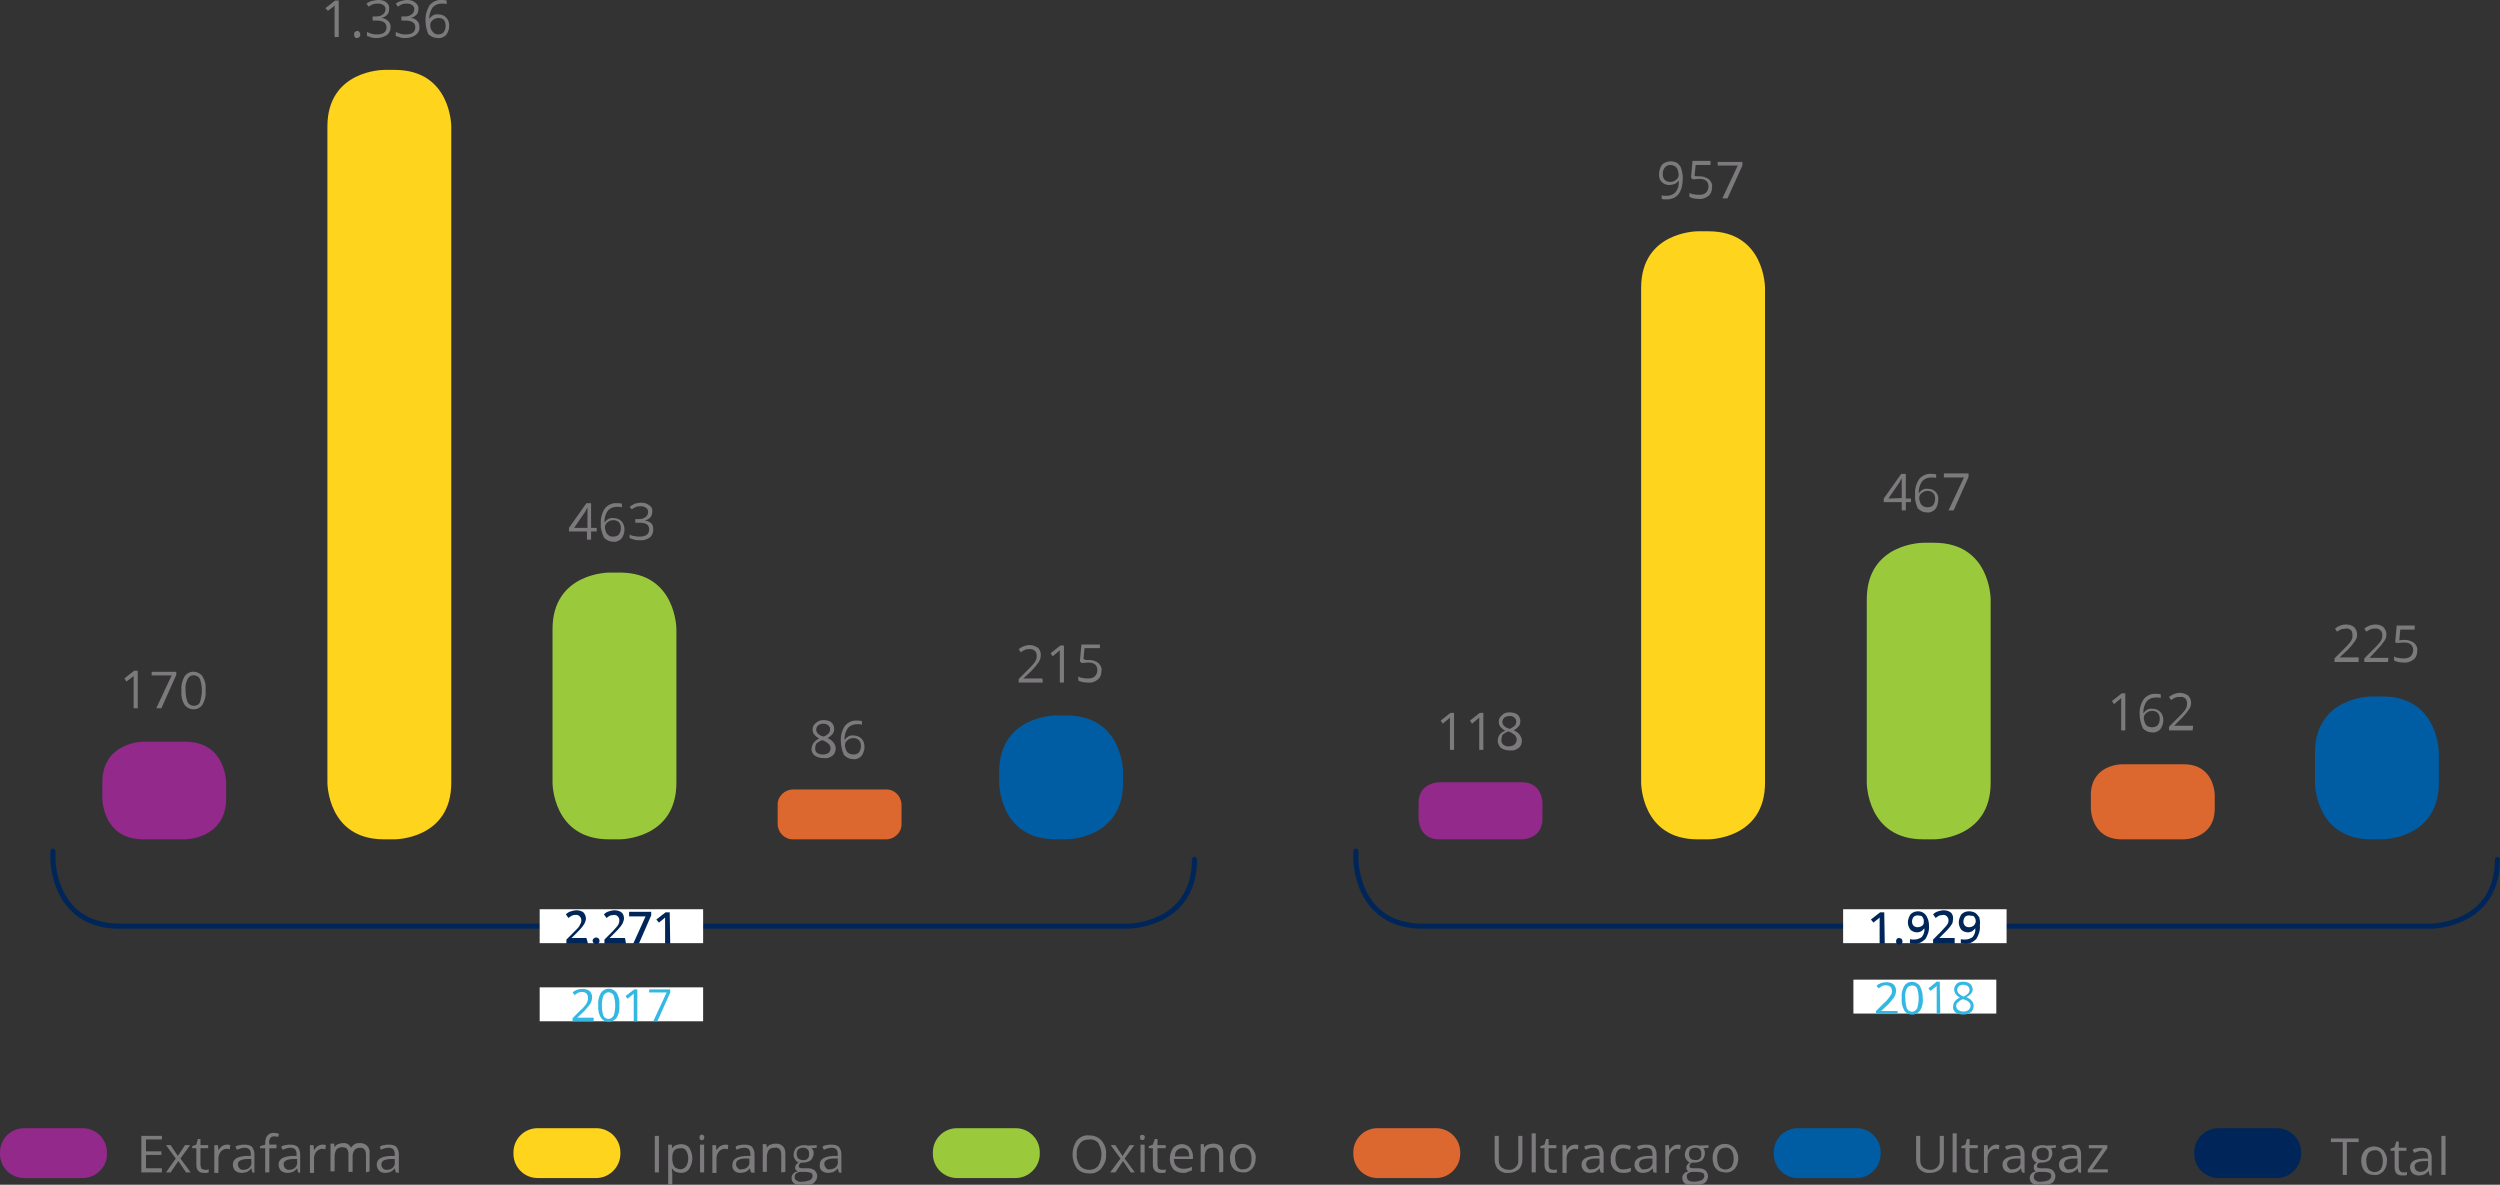<svg version="1.1" id="Camada_1" xmlns="http://www.w3.org/2000/svg" xmlns:xlink="http://www.w3.org/1999/xlink" x="0" y="0" viewBox="0 0 486.4 230.5" xml:space="preserve"><rect x="0" y="0" width="486.4" height="230.5" fill="#333333" stroke="none"/><style>.st1{fill:#ffd41c}.st2{fill:#7d7a7d}.st4{fill:#9aca3c}.st6{fill:#005da4}.st8{fill:#dc682f}.st10{fill:#93298b}.st22{fill:#002659}.st24{fill:#fff}.st25{fill:#33b8e3}</style><g id="Camada_1-2"><defs><path id="SVGID_1_" d="M0-7.4h489.6v240.8H0z"/></defs><clipPath id="SVGID_2_"><use xlink:href="#SVGID_1_" overflow="visible"/></clipPath><g clip-path="url(#SVGID_2_)"><path class="st1" d="M63.7 152.3s0 11 11 11h2.1s11 0 11-11V24.6s0-11-11-11h-2.1s-11 0-11 11v127.7z"/></g><path class="st2" d="M65.9 7.2h-.8V1l-.1.2-1.2.9-.5-.5L65.2.1h.7v7.1zm3-.5c0-.2 0-.4.2-.5.1-.1.3-.2.4-.2.2 0 .3.1.4.2.1.1.2.3.2.5s0 .4-.2.5c-.1.1-.3.2-.4.2-.2 0-.3 0-.4-.1-.2-.2-.2-.4-.2-.6zm6.8-4.9c0 .4-.1.8-.4 1.1-.3.3-.7.5-1.1.6.5 0 .9.2 1.3.6.3.2.5.7.5 1.1 0 .6-.2 1.2-.7 1.6-.6.4-1.3.6-2 .6-.3 0-.7 0-1-.1l-.9-.3v-.8c.3.2.7.3 1 .4.3.1.7.1 1 .1 1.2 0 1.8-.5 1.8-1.4s-.7-1.3-2-1.3h-.7v-.8h.7c.5 0 .9-.1 1.3-.4.3-.2.5-.6.5-1 0-.3-.1-.6-.4-.8-.3-.2-.6-.3-1-.3-.3 0-.6 0-.9.1-.4.1-.7.3-1 .5l-.4-.6c.3-.2.6-.4 1-.5.5-.1.9-.2 1.3-.2.6 0 1.2.1 1.6.5.4.3.6.8.5 1.3zm5.7 0c0 .4-.1.8-.4 1.1-.3.3-.7.5-1.1.6.5 0 .9.2 1.3.6.3.3.4.7.4 1.1.1.6-.2 1.2-.7 1.6-.6.4-1.3.6-2 .6-.3 0-.7 0-1-.1L77 7v-.8c.3.2.7.3 1 .4.3.1.7.1 1 .1 1.2 0 1.8-.5 1.8-1.4s-.7-1.3-2-1.3h-.7v-.8h.7c.5 0 .9-.1 1.3-.4.3-.2.5-.6.5-1 0-.3-.1-.6-.4-.8-.3-.2-.6-.3-1-.3-.3 0-.6 0-.9.1-.3.1-.6.3-.9.5L77 .7c.3-.2.6-.4 1-.5.4-.1.8-.2 1.2-.2.6 0 1.1.1 1.6.5.4.3.7.8.6 1.3zm1.4 2.4c-.1-1.1.2-2.2.8-3.2.6-.7 1.5-1.1 2.4-1 .3 0 .6 0 .9.1v.7c-.3-.1-.6-.1-.9-.1-.7 0-1.3.2-1.8.7-.4.6-.7 1.4-.7 2.2h.1c.4-.6 1-.9 1.7-.8.6 0 1.1.2 1.5.6.4.4.6 1 .6 1.6 0 .6-.2 1.3-.6 1.8-.4.4-1 .7-1.7.6-.7 0-1.3-.3-1.8-.8-.3-.8-.5-1.6-.5-2.4zm2.4 2.5c.4 0 .8-.1 1.1-.4.3-.4.4-.8.4-1.3 0-.4-.1-.8-.3-1.1-.3-.3-.7-.4-1.1-.4-.3 0-.6.1-.8.2-.2.1-.4.3-.6.5-.1.2-.2.4-.2.7 0 .3.1.6.2.9.1.2.3.4.5.6.2.2.5.3.8.3z"/><defs><path id="SVGID_3_" d="M0-7.4h489.6v240.8H0z"/></defs><clipPath id="SVGID_4_"><use xlink:href="#SVGID_3_" overflow="visible"/></clipPath><g clip-path="url(#SVGID_4_)"><path class="st4" d="M107.5 152.3s0 11 11 11h2.1s11 0 11-11v-29.9s0-11-11-11h-2.1s-11 0-11 11v29.9z"/></g><path class="st2" d="M116.1 103.4H115v1.6h-.8v-1.6h-3.5v-.7l3.4-4.8h.9v4.8h1.1v.7zm-1.8-.7v-4c-.1.3-.3.5-.4.8l-2.2 3.2h2.6zm2.6-.7c-.1-1.1.2-2.2.8-3.1.6-.7 1.5-1.1 2.4-1 .3 0 .6 0 .9.1v.7c-.3-.1-.6-.1-.9-.1-.7 0-1.3.2-1.8.7-.5.7-.7 1.4-.7 2.3h.1c.4-.6 1-.9 1.7-.8.6 0 1.1.2 1.5.6.4.4.6 1 .6 1.6 0 .6-.2 1.3-.6 1.8-.4.4-1 .7-1.6.6-.7 0-1.3-.3-1.8-.8-.4-1-.7-1.8-.6-2.6zm2.4 2.4c.4 0 .8-.1 1.1-.4.3-.4.4-.8.4-1.3 0-.4-.1-.8-.4-1.1-.3-.3-.7-.4-1.1-.4-.3 0-.6.1-.8.2-.2.1-.4.3-.6.5-.1.2-.2.4-.2.7 0 .3.1.6.2.9.1.3.3.5.6.7.2.2.5.2.8.2zm7.6-4.8c0 .4-.1.8-.4 1.1-.3.3-.7.5-1.1.6.5 0 .9.2 1.3.5.3.3.4.7.4 1.2 0 .6-.2 1.2-.7 1.6-.6.4-1.3.6-2 .5-.3 0-.7 0-1-.1l-.9-.3v-.7c.3.2.7.3 1 .3.3.1.7.1 1 .1 1.2 0 1.8-.5 1.8-1.4 0-1-.7-1.3-2-1.3h-.7v-.7h.7c.5 0 .9-.1 1.3-.4.3-.2.5-.6.5-1 0-.3-.1-.6-.4-.8-.3-.2-.6-.3-1-.3-.3 0-.6 0-.9.1-.3.1-.6.3-.9.5l-.4-.5c.3-.2.6-.4 1-.6.4-.1.8-.2 1.2-.2.6 0 1.1.1 1.6.5.5.3.7.8.6 1.3z"/><defs><path id="SVGID_5_" d="M0-7.4h489.6v240.8H0z"/></defs><clipPath id="SVGID_6_"><use xlink:href="#SVGID_5_" overflow="visible"/></clipPath><g clip-path="url(#SVGID_6_)"><path class="st6" d="M194.4 152.3s0 11 11 11h2.1s11 0 11-11v-2.1s0-11-11-11h-2.1s-11 0-11 11v2.1z"/></g><path class="st2" d="M202.9 132.8h-4.7v-.7l1.9-1.9c.4-.4.8-.8 1.1-1.2.2-.2.3-.5.4-.7.1-.2.1-.5.1-.8 0-.3-.1-.7-.4-.9-.3-.2-.6-.4-1-.3-.3 0-.6 0-.8.1-.3.1-.6.3-.9.5l-.4-.6c.6-.5 1.4-.8 2.1-.8.6 0 1.1.2 1.6.5.4.3.6.9.6 1.4 0 .5-.1.9-.4 1.4-.4.6-.9 1.2-1.4 1.7l-1.6 1.5h3.7l.1.8zm4.1 0h-.8v-6.3l-.2.2-1.2 1-.4-.6 1.9-1.5h.7v7.2zm4.9-4.4c.6 0 1.3.2 1.8.6.4.4.7.9.6 1.5 0 .7-.2 1.3-.7 1.7-.6.5-1.3.7-2 .6-.6 0-1.3-.1-1.8-.4v-.8c.3.2.6.3.9.3.3.1.7.1 1 .1.5 0 1-.1 1.3-.4.3-.3.5-.7.5-1.2 0-1-.6-1.5-1.8-1.5-.4 0-.8.1-1.2.1l-.4-.3.3-3.3h3.6v.7h-3l-.2 2.1c.4.3.7.2 1.1.2z"/><defs><path id="SVGID_7_" d="M0-7.4h489.6v240.8H0z"/></defs><clipPath id="SVGID_8_"><use xlink:href="#SVGID_7_" overflow="visible"/></clipPath><g clip-path="url(#SVGID_8_)"><path class="st8" d="M151.3 160.3c0 1.6 1.3 3 2.9 3h18.2c1.6 0 3-1.3 3-2.9v-3.8c0-1.6-1.3-3-2.9-3h-18.2c-1.6 0-3 1.3-3 2.9v3.8z"/></g><path class="st2" d="M160.2 140.1c.5 0 1.1.1 1.5.4.4.3.6.8.6 1.3 0 .4-.1.7-.3 1-.3.3-.6.6-1 .8.5.2.9.5 1.2.9.2.3.4.7.4 1.1 0 .5-.2 1.1-.6 1.4-.5.4-1.1.6-1.7.5-.6 0-1.2-.1-1.8-.5-.4-.3-.7-.9-.6-1.4.1-.9.7-1.6 1.5-1.9-.4-.2-.7-.5-1-.8-.2-.3-.3-.6-.3-1 0-.5.2-.9.6-1.2.4-.4.9-.6 1.5-.6zm-1.6 5.5c0 .4.1.7.4.9.3.2.7.3 1.1.3.4 0 .8-.1 1.1-.3.5-.5.5-1.2.1-1.7l-.1-.1c-.4-.3-.8-.6-1.3-.7-.4.2-.8.4-1.1.7-.1.2-.2.6-.2.9zm1.6-4.8c-.4 0-.7.1-1 .3-.2.2-.4.5-.4.8 0 .3.1.6.3.8.3.3.7.5 1.1.6.4-.1.7-.3 1-.6.2-.2.3-.5.3-.8 0-.3-.1-.6-.4-.8-.2-.2-.6-.3-.9-.3zm3.4 3.5c-.1-1.1.2-2.2.8-3.1.6-.7 1.5-1.1 2.4-1 .3 0 .6 0 .9.1v.7c-.3-.1-.6-.1-.9-.1-.7 0-1.3.2-1.8.7-.5.7-.7 1.4-.7 2.3h.1c.4-.6 1-.9 1.7-.8.6 0 1.1.2 1.5.6.4.4.6 1 .6 1.6 0 .6-.2 1.3-.6 1.8-.4.4-1 .7-1.6.6-.7 0-1.3-.3-1.8-.8-.4-.9-.6-1.8-.6-2.6zm2.4 2.5c.4 0 .8-.1 1.1-.4.3-.4.4-.8.4-1.3 0-.4-.1-.8-.4-1.1-.3-.3-.7-.4-1.1-.4-.3 0-.6.1-.8.2-.2.1-.4.3-.6.5-.1.2-.2.4-.2.7 0 .3.1.6.2.9.1.3.3.5.6.7.2.1.5.2.8.2z"/><defs><path id="SVGID_9_" d="M0-7.4h489.6v240.8H0z"/></defs><clipPath id="SVGID_10_"><use xlink:href="#SVGID_9_" overflow="visible"/></clipPath><g clip-path="url(#SVGID_10_)"><path class="st10" d="M19.9 155.3s0 8 8 8H36s8 0 8-8v-3s0-8-8-8h-8.1s-8 0-8 8v3z"/></g><path class="st2" d="M26.8 137.8H26v-6.3l-.2.2-1.2.9-.4-.6 1.9-1.5h.7v7.3zm3.6 0l3-6.4h-3.9v-.7h4.8v.6l-2.9 6.5h-1zm9.6-3.5c.1 1-.1 1.9-.6 2.8-.7 1-2 1.2-3 .5-.2-.1-.4-.3-.5-.5-.5-.8-.7-1.8-.6-2.7-.1-1 .1-1.9.6-2.8.7-1 2-1.2 3-.5.2.1.4.3.5.5.5.8.7 1.7.6 2.7zm-3.9 0c0 .8.1 1.5.4 2.3.3.6 1.1.9 1.8.6.3-.1.5-.3.6-.6.5-1.5.5-3 0-4.5-.3-.6-1.1-.9-1.8-.6-.2.1-.4.3-.6.6-.3.6-.5 1.4-.4 2.2z"/><defs><path id="SVGID_11_" d="M0-7.4h489.6v240.8H0z"/></defs><clipPath id="SVGID_12_"><use xlink:href="#SVGID_11_" overflow="visible"/></clipPath><g clip-path="url(#SVGID_12_)"><path class="st1" d="M319.3 152.3s0 11 11 11h2.1s11 0 11-11V56s0-11-11-11h-2.1s-11 0-11 11v96.3z"/></g><path class="st2" d="M327.4 34.6c0 2.8-1.1 4.2-3.2 4.2-.3 0-.6 0-.9-.1V38c.3.1.6.1.9.1.7 0 1.3-.2 1.8-.7.5-.7.7-1.4.6-2.2h-.1c-.2.3-.4.5-.7.6-.3.1-.7.2-1 .2-.6 0-1.1-.2-1.5-.6-.4-.4-.6-1-.5-1.6 0-.6.2-1.3.6-1.8.8-.7 2-.8 2.9-.3.4.3.7.7.8 1.1.2.6.3 1.2.3 1.8zm-2.4-2.5c-.4 0-.8.1-1.1.5-.3.4-.4.8-.4 1.3 0 .4.1.8.4 1.1.3.3.7.4 1.1.4.3 0 .6-.1.8-.2.2-.1.4-.3.6-.5.1-.2.2-.4.2-.7 0-.3-.1-.7-.2-1-.1-.3-.3-.5-.6-.7-.2-.1-.5-.2-.8-.2zm5.7 2.2c.6 0 1.3.2 1.8.6.4.4.7.9.6 1.5 0 .7-.2 1.3-.7 1.7-.5.4-1.2.7-1.9.6-.6 0-1.3-.1-1.8-.4v-.8c.3.2.5.3.9.3.3.1.7.1 1 .1.5 0 1-.1 1.3-.4.3-.3.5-.7.5-1.2 0-1-.6-1.5-1.8-1.5-.4 0-.8.1-1.2.1l-.4-.3.3-3.3h3.5v.8h-2.9l-.2 2.1c.2.1.6.1 1 .1zm4.4 4.3l3-6.4h-3.9v-.7h4.8v.7l-2.9 6.4h-1z"/><defs><path id="SVGID_13_" d="M0-7.4h489.6v240.8H0z"/></defs><clipPath id="SVGID_14_"><use xlink:href="#SVGID_13_" overflow="visible"/></clipPath><g clip-path="url(#SVGID_14_)"><path class="st4" d="M363.2 152.3s0 11 11 11h2.1s11 0 11-11v-35.7s0-11-11-11h-2.1s-11 0-11 11v35.7z"/></g><path class="st2" d="M371.8 97.7h-1v1.6h-.8v-1.6h-3.5V97l3.4-4.8h.9V97h1v.7zm-1.8-.8V93c-.1.3-.3.5-.4.8l-2.2 3.2 2.6-.1zm2.6-.6c-.1-1.1.2-2.2.8-3.1.6-.7 1.5-1.1 2.4-1 .3 0 .6 0 .9.1v.7c-.3-.1-.6-.1-.9-.1-.7 0-1.3.2-1.8.7-.5.7-.7 1.4-.7 2.3h.1c.4-.6 1-.9 1.7-.8.6 0 1.1.2 1.5.6.4.4.6 1 .5 1.6 0 .6-.2 1.3-.6 1.8-.4.4-1 .7-1.6.6-.7 0-1.3-.3-1.8-.8-.4-1-.6-1.8-.5-2.6zm2.4 2.4c.4 0 .8-.1 1.1-.4.3-.4.4-.8.4-1.3 0-.4-.1-.8-.4-1.1-.3-.3-.7-.4-1.1-.4-.3 0-.6.1-.8.2-.2.1-.4.3-.6.5-.1.2-.2.4-.2.7 0 .3.1.6.2.9.1.3.3.5.6.7.2.1.5.2.8.2zm4.1.6l3-6.4h-3.9v-.8h4.8v.7l-2.9 6.5h-1z"/><defs><path id="SVGID_15_" d="M0-7.4h489.6v240.8H0z"/></defs><clipPath id="SVGID_16_"><use xlink:href="#SVGID_15_" overflow="visible"/></clipPath><g clip-path="url(#SVGID_16_)"><path class="st6" d="M450.4 152.3s0 11 11 11h2.1s11 0 11-11v-5.8s0-11-11-11h-2.1s-11 0-11 11v5.8z"/></g><path class="st2" d="M458.9 128.8h-4.7v-.7l1.9-1.9c.4-.4.8-.8 1.1-1.2.2-.2.3-.5.4-.7.1-.2.1-.5.1-.8 0-.3-.1-.7-.3-.9-.3-.2-.6-.4-1-.3-.3 0-.6.1-.8.1-.3.1-.6.3-.9.5l-.4-.6c.6-.5 1.4-.8 2.1-.8.6 0 1.1.1 1.6.5.4.4.6.9.6 1.4 0 .5-.1.9-.4 1.3-.4.6-.9 1.2-1.4 1.7l-1.6 1.5h3.7v.9zm5.7 0H460v-.7l1.9-1.9c.4-.4.8-.8 1.1-1.2.2-.2.3-.5.4-.7.1-.2.1-.5.1-.8 0-.3-.1-.7-.4-.9-.3-.2-.6-.4-1-.3-.3 0-.6 0-.8.1-.3.1-.6.3-.9.5l-.4-.6c.6-.5 1.4-.8 2.1-.8.6 0 1.1.1 1.6.5.4.4.6.9.6 1.4 0 .5-.1.9-.4 1.3-.4.6-.9 1.2-1.4 1.7L461 128h3.7l-.1.8zm3.3-4.3c.6 0 1.3.2 1.8.6.4.4.7.9.6 1.5 0 .7-.2 1.3-.7 1.7-.5.4-1.2.7-2 .6-.6 0-1.3-.1-1.8-.4v-.8c.3.2.5.3.9.3.3.1.7.1 1 .1.5 0 1-.1 1.3-.4.3-.3.5-.7.5-1.2 0-1-.6-1.5-1.8-1.5-.4 0-.8.1-1.2.1l-.5-.1.3-3.3h3.5v.8H467l-.2 2.1c.4-.1.7-.1 1.1-.1z"/><defs><path id="SVGID_17_" d="M0-7.4h489.6v240.8H0z"/></defs><clipPath id="SVGID_18_"><use xlink:href="#SVGID_17_" overflow="visible"/></clipPath><g clip-path="url(#SVGID_18_)"><path class="st8" d="M406.8 157.3s0 6 6 6h12.1s6 0 6-6v-2.6s0-6-6-6h-12.1s-6 0-6 6v2.6z"/></g><path class="st2" d="M413.5 142.1h-.8v-6.3l-.2.2-1.2 1-.4-.6 1.9-1.5h.7v7.2zm2.8-3c-.1-1.1.2-2.2.8-3.1.6-.7 1.5-1.1 2.4-1 .3 0 .6 0 .9.1v.7c-.3-.1-.6-.1-.9-.1-.7 0-1.3.2-1.8.7-.5.7-.7 1.4-.7 2.3h.1c.4-.6 1-.9 1.7-.8.6 0 1.1.2 1.5.6.4.4.6 1 .6 1.6 0 .6-.2 1.3-.6 1.8-.4.4-1 .7-1.6.6-.7 0-1.3-.3-1.8-.8-.4-1-.6-1.8-.6-2.6zm2.4 2.4c.4 0 .8-.1 1.1-.4.3-.4.4-.8.4-1.3 0-.4-.1-.8-.4-1.1-.3-.3-.7-.4-1.1-.4-.3 0-.6.1-.8.2-.2.1-.4.3-.6.5-.1.2-.2.4-.2.7 0 .3.1.6.2.9.1.3.3.5.5.7.3.1.6.2.9.2zm7.9.6H422v-.7l1.9-1.9c.4-.4.8-.8 1.1-1.2.2-.2.3-.5.4-.7.1-.2.1-.5.1-.8 0-.3-.1-.7-.3-.9-.3-.2-.6-.4-1-.3-.3 0-.6 0-.9.1-.3.1-.6.3-.9.5l-.4-.6c.6-.5 1.4-.8 2.1-.8.6 0 1.1.2 1.6.5.4.4.6.9.6 1.4 0 .5-.1.9-.4 1.3-.4.6-.9 1.2-1.4 1.7l-1.5 1.5h3.7l-.1.9z"/><defs><path id="SVGID_19_" d="M0-7.4h489.6v240.8H0z"/></defs><clipPath id="SVGID_20_"><use xlink:href="#SVGID_19_" overflow="visible"/></clipPath><g clip-path="url(#SVGID_20_)"><path class="st10" d="M276 159.3s0 4 4 4h16.1s4 0 4-4v-3.1s0-4-4-4H280s-4 0-4 4v3.1z"/></g><path class="st2" d="M282.9 145.9h-.8v-6.3l-.2.2c-.1.1-.5.4-1.2 1l-.4-.6 1.9-1.5h.7v7.2zm5.7 0h-.8v-6.3l-.2.2c-.1.1-.5.4-1.2 1l-.4-.6 1.9-1.5h.7v7.2zm5.1-7.3c.5 0 1.1.1 1.5.4.4.3.6.8.6 1.3 0 .4-.1.7-.3 1-.3.3-.6.6-1 .8.5.2.9.5 1.2.9.2.3.4.7.4 1.1 0 .5-.2 1.1-.6 1.4-.5.4-1.1.6-1.7.5-.6 0-1.2-.1-1.8-.5-.4-.4-.6-.9-.6-1.4 0-.9.6-1.7 1.5-1.9-.4-.2-.7-.5-1-.8-.2-.3-.3-.6-.3-1 0-.5.2-.9.6-1.2.4-.5.9-.6 1.5-.6zm-1.6 5.4c0 .3.1.7.4.9.3.2.7.4 1.1.3.4 0 .8-.1 1.1-.4.5-.5.5-1.2.1-1.7l-.1-.1c-.4-.3-.8-.6-1.3-.7-.4.2-.8.4-1.1.7-.1.4-.2.7-.2 1zm1.6-4.7c-.4 0-.7.1-1 .3-.2.2-.4.5-.4.8 0 .3.1.6.3.8.3.3.7.5 1.1.6.4-.1.7-.4 1-.6.2-.2.3-.5.3-.8 0-.3-.1-.6-.4-.8-.3-.3-.6-.3-.9-.3z"/><defs><path id="SVGID_21_" d="M0-7.4h489.6v240.8H0z"/></defs><clipPath id="SVGID_22_"><use xlink:href="#SVGID_21_" overflow="visible"/></clipPath><g clip-path="url(#SVGID_22_)"><path class="st1" d="M116 229.2h-11.4c-2.6 0-4.7-2.1-4.7-4.7v-.3c0-2.6 2.1-4.7 4.7-4.7H116c2.6 0 4.7 2.1 4.7 4.7v.3c0 2.5-2.1 4.7-4.7 4.7"/></g><path class="st2" d="M127.4 228.1V221h.8v7.1h-.8zm5.1.1c-.3 0-.7-.1-1-.2-.3-.1-.5-.3-.7-.6h-.1c0 .3.1.6.1.9v2.2h-.8v-7.8h.7l.1.7c.2-.3.4-.5.7-.6.3-.1.7-.2 1-.2.6 0 1.2.2 1.6.7.8 1.3.8 2.8 0 4.1-.4.6-1 .8-1.6.8zm-.1-4.8c-.4 0-.9.1-1.2.4-.3.4-.4.9-.4 1.4v.2c0 .6.1 1.1.4 1.6.3.3.8.5 1.2.5.4 0 .8-.2 1.1-.6.3-.5.4-1 .4-1.5s-.1-1.1-.4-1.5c-.2-.4-.7-.6-1.1-.5zm3.7-2.1c0-.1 0-.3.1-.4.2-.2.5-.2.7 0 .1.1.2.3.1.4 0 .2 0 .3-.1.4-.2.2-.5.2-.7 0-.1-.1-.1-.2-.1-.4zm.9 6.8h-.8v-5.4h.8v5.4zm4.1-5.4c.2 0 .4 0 .6.1l-.1.8c-.2 0-.4-.1-.6-.1-.4 0-.8.2-1.1.5-.3.4-.5.8-.5 1.3v2.9h-.8v-5.4h.7l.1 1c.2-.3.4-.6.7-.8.4-.2.7-.3 1-.3zm5 5.4l-.2-.8c-.2.3-.5.5-.8.7-.3.1-.7.2-1 .2-.5 0-.9-.1-1.2-.4-.3-.3-.5-.7-.4-1.2 0-1.1.9-1.6 2.6-1.7h.9v-.4c0-.3-.1-.7-.3-.9-.2-.2-.5-.3-.9-.3-.5 0-1.1.2-1.5.4l-.2-.6c.3-.2.6-.3.9-.3.3-.1.6-.1.9-.1.5 0 1 .1 1.4.4.3.4.5.9.5 1.4v3.7l-.7-.1zm-1.9-.6c.4 0 .9-.1 1.2-.4.3-.3.5-.7.4-1.2v-.5h-.8c-.5 0-1 .1-1.4.3-.3.2-.4.5-.4.8 0 .3.1.5.3.7.2.3.5.4.7.3zm7.8.6v-3.5c0-.4-.1-.7-.3-1-.2-.2-.6-.4-.9-.3-.5 0-.9.1-1.2.4-.3.4-.4 1-.4 1.5v2.8h-.8v-5.4h.7l.1.7c.2-.3.4-.5.7-.6.3-.1.7-.2 1-.2.5 0 1 .1 1.4.5.4.4.5.9.5 1.5v3.5l-.8.1zm6.9-5.3v.5l-1 .1c.1.1.2.3.3.4.1.2.1.4.1.6 0 .5-.2.9-.5 1.3-.4.3-.9.5-1.5.5h-.4c-.3.1-.5.4-.5.7 0 .1.1.3.2.3.2.1.4.1.6.1h1c.5 0 .9.1 1.3.4.3.3.5.7.5 1.1 0 .5-.3 1.1-.7 1.4-.6.4-1.4.5-2.1.5-.6 0-1.1-.1-1.6-.4-.4-.2-.6-.7-.6-1.1 0-.3.1-.6.3-.8.2-.3.5-.4.9-.5-.1-.1-.3-.2-.4-.3-.1-.1-.1-.3-.1-.5s.1-.4.2-.5c.1-.2.3-.3.5-.4-.3-.1-.5-.3-.7-.6-.2-.3-.3-.6-.3-.9 0-.5.2-1 .5-1.4.4-.3 1-.5 1.5-.5.3 0 .5 0 .8.1l1.7-.1zm-4.3 6.2c0 .3.1.5.4.7.3.2.7.3 1.1.2.5 0 1-.1 1.5-.3.3-.2.5-.5.5-.8 0-.2-.1-.5-.3-.6-.3-.1-.7-.2-1-.2h-1c-.3 0-.6.1-.9.3-.2.2-.3.4-.3.7zm.4-4.5c0 .3.1.6.3.9.3.2.6.3.9.3.5.1 1.1-.2 1.2-.8v-.4c.1-.6-.3-1.1-.9-1.2h-.3c-.3 0-.6.1-.9.3-.2.2-.3.6-.3.9zm8.2 3.6l-.2-.8c-.2.3-.5.5-.8.7-.3.1-.7.2-1 .2-.5 0-.9-.1-1.3-.4-.3-.3-.5-.7-.4-1.2 0-1.1.9-1.6 2.6-1.7h.9v-.4c0-.3-.1-.7-.3-.9-.2-.2-.5-.3-.9-.3-.5 0-1.1.2-1.5.4l-.3-.6c.3-.2.6-.3.9-.3.3-.1.6-.1.9-.1.5 0 1 .1 1.4.4.3.4.5.9.5 1.4v3.7l-.5-.1zm-1.8-.6c.4 0 .9-.1 1.2-.4.3-.3.5-.7.4-1.2v-.5h-.8c-.5 0-1 .1-1.4.3-.3.2-.5.5-.4.8 0 .3.1.5.3.7.2.3.4.4.7.3zm53.8-2.9c.1 1-.3 1.9-.9 2.7-.6.7-1.5 1.1-2.4 1-.9 0-1.8-.3-2.4-1-1.1-1.6-1.1-3.8 0-5.4.6-.7 1.5-1.1 2.4-1 .9 0 1.8.3 2.4 1 .6.7 1 1.7.9 2.7zm-5.7 0c-.1.8.2 1.6.6 2.2.4.5 1.1.8 1.8.8s1.3-.2 1.8-.8c.8-1.4.8-3 0-4.4-.4-.5-1.1-.8-1.8-.7-.7 0-1.4.2-1.8.8-.4.5-.7 1.3-.6 2.1zm8.5.8l-1.9-2.6h.9l1.4 2.1 1.4-2.1h.9l-1.9 2.6 2 2.7h-.8l-1.5-2.2-1.5 2.2h-1l2-2.7zm3.8-4.1c0-.1 0-.3.1-.4.1-.1.2-.1.4-.1.1 0 .2 0 .3.1.1.1.2.3.1.4 0 .2 0 .3-.1.4-.1.1-.2.1-.3.1-.1 0-.3 0-.4-.1 0-.1-.1-.2-.1-.4zm.9 6.8h-.8v-5.4h.8v5.4zm3.4-.5h.4l.3-.1v.6c-.1 0-.3.1-.4.1h-.5c-1 0-1.6-.5-1.6-1.6v-3.2h-.8v-.4l.8-.3.4-1.1h.5v1.2h1.6v.6h-1.6v3.2c0 .3.1.5.2.8.3.1.5.2.7.2zm4.1.6c-.7 0-1.4-.2-1.9-.7-.5-.6-.7-1.3-.7-2s.2-1.5.6-2.1c.4-.5 1.1-.8 1.7-.8.6 0 1.2.2 1.6.7.4.5.6 1.1.6 1.7v.5h-3.7c0 .5.1 1 .5 1.4.3.3.8.5 1.3.5.6 0 1.2-.1 1.7-.4v.7c-.3.1-.5.2-.8.3-.3.2-.6.2-.9.2zm-.2-4.8c-.4 0-.7.1-1 .4-.3.3-.4.7-.4 1.2h2.8c0-.4-.1-.8-.3-1.2-.4-.3-.7-.5-1.1-.4zm7.2 4.7v-3.5c0-.4-.1-.7-.3-1-.2-.2-.6-.4-.9-.3-.5 0-.9.1-1.2.4-.3.4-.4 1-.4 1.5v2.8h-.8v-5.4h.6l.1.7c.2-.3.4-.5.7-.6.3-.1.7-.2 1-.2.5 0 1.1.1 1.5.5.4.4.5.9.5 1.5v3.5l-.8.1zm7.1-2.7c0 .7-.2 1.4-.7 2-.5.5-1.1.8-1.8.7-.4 0-.9-.1-1.3-.3-.4-.2-.7-.6-.9-1-.2-.5-.3-1-.3-1.5 0-.7.2-1.4.6-2 1-1 2.6-1 3.6 0 .6.7.9 1.4.8 2.1zm-4 0c0 .6.1 1.1.4 1.6.3.4.7.6 1.2.5.5 0 .9-.2 1.2-.5.3-.5.4-1 .4-1.6 0-.5-.1-1.1-.4-1.6-.3-.4-.8-.6-1.2-.5-.5 0-.9.2-1.2.5-.4.6-.5 1.1-.4 1.6z"/><defs><path id="SVGID_23_" d="M0-7.4h489.6v240.8H0z"/></defs><clipPath id="SVGID_24_"><use xlink:href="#SVGID_23_" overflow="visible"/></clipPath><g clip-path="url(#SVGID_24_)"><path class="st4" d="M197.6 229.2h-11.4c-2.6 0-4.7-2.1-4.7-4.7v-.3c0-2.6 2.1-4.7 4.7-4.7h11.4c2.6 0 4.7 2.1 4.7 4.7v.3c0 2.5-2.1 4.7-4.7 4.7"/></g><path class="st2" d="M378.2 221v4.6c0 .7-.2 1.4-.7 1.9-.6.5-1.3.7-2 .7-.7.1-1.5-.2-2-.7-.5-.5-.7-1.2-.7-1.9V221h.8v4.7c0 .5.1 1 .5 1.4.4.3.9.5 1.4.5.9.1 1.8-.6 1.9-1.5V221h.8zm2.5 7.1h-.8v-7.6h.8v7.6zm3.5-.5h.4l.3-.1v.6c-.1 0-.3.1-.4.1h-.5c-1 0-1.6-.5-1.6-1.6v-3.2h-.8v-.4l.8-.3.3-1.1h.5v1.2h1.6v.6h-1.6v3.2c0 .3.1.5.2.8.3.1.5.2.8.2zm4.2-4.9c.2 0 .4 0 .6.1l-.1.8c-.2 0-.4-.1-.6-.1-.4 0-.8.2-1.1.5-.3.4-.5.8-.5 1.3v2.9h-.7v-5.4h.7l.1 1c.2-.3.4-.6.7-.8.3-.2.6-.3.9-.3zm5 5.4l-.2-.8c-.2.3-.5.5-.8.7-.3.1-.7.2-1 .2-.5 0-.9-.1-1.3-.4-.3-.3-.5-.7-.5-1.2 0-1.1.9-1.6 2.6-1.7h.9v-.4c0-.3-.1-.7-.3-.9-.2-.2-.6-.3-.9-.3-.5 0-1 .2-1.5.4l-.3-.6c.3-.2.6-.3.9-.3.3-.1.6-.1 1-.1.5 0 1 .1 1.4.4.3.4.5.9.5 1.4v3.7l-.5-.1zm-1.9-.6c.4 0 .9-.1 1.2-.4.3-.3.5-.7.4-1.2v-.5h-.8c-.5 0-1 .1-1.4.3-.3.2-.4.5-.4.8 0 .3.1.5.3.7.2.3.5.4.7.3zm8.5-4.7v.5l-1 .1c.1.1.2.3.2.4.1.2.1.4.1.6 0 .5-.2.9-.5 1.3-.4.3-.9.5-1.5.5h-.5c-.3.1-.5.4-.5.7 0 .1.1.3.2.3.2.1.4.1.6.1h1c.5 0 .9.1 1.3.4.3.3.5.7.5 1.1 0 .5-.2 1.1-.7 1.4-.6.3-1.4.5-2.1.5-.6 0-1.1-.1-1.6-.4-.4-.2-.6-.7-.6-1.1 0-.3.1-.6.3-.8.2-.3.5-.4.9-.5-.1-.1-.3-.2-.3-.3-.1-.1-.1-.3-.1-.5s0-.4.1-.5c.1-.2.3-.3.5-.4-.3-.1-.5-.3-.7-.6-.2-.3-.3-.6-.3-.9 0-.5.2-1 .5-1.4.4-.3 1-.5 1.5-.5.3 0 .5 0 .8.1l1.9-.1zm-4.3 6.2c0 .3.1.5.4.7.3.2.7.3 1 .2.5 0 1-.1 1.5-.3.3-.2.5-.5.5-.8 0-.2-.1-.5-.3-.6-.3-.1-.7-.2-1-.2h-1c-.3 0-.6.1-.9.3-.1.2-.2.4-.2.7zm.5-4.5c0 .3.1.6.3.9.2.2.6.3.9.3.5.1 1.1-.2 1.2-.8v-.4c.1-.6-.3-1.1-.9-1.2h-.3c-.3 0-.6.1-.9.3-.2.2-.3.6-.3.9zm8.2 3.6l-.2-.8c-.2.3-.5.5-.8.7-.3.1-.7.2-1 .2-.5 0-.9-.1-1.3-.4-.3-.3-.5-.7-.5-1.2 0-1.1.9-1.6 2.6-1.7h.9v-.4c0-.3-.1-.7-.3-.9-.2-.2-.6-.3-.9-.3-.5 0-1 .2-1.5.4l-.3-.6c.3-.2.6-.3.9-.3.3-.1.6-.1 1-.1.5 0 1 .1 1.4.4.3.4.5.9.5 1.4v3.7l-.5-.1zm-1.8-.6c.4 0 .9-.1 1.2-.4.3-.3.5-.7.4-1.2v-.5h-.8c-.5 0-1 .1-1.4.3-.3.2-.4.5-.4.8 0 .3.1.5.3.7.1.3.4.4.7.3zm7.5.6h-3.9v-.5l2.9-4.2h-2.7v-.6h3.6v.6l-2.9 4.1h3v.6z"/><defs><path id="SVGID_25_" d="M0-7.4h489.6v240.8H0z"/></defs><clipPath id="SVGID_26_"><use xlink:href="#SVGID_25_" overflow="visible"/></clipPath><g clip-path="url(#SVGID_26_)"><path class="st6" d="M361.2 229.2h-11.4c-2.6 0-4.7-2.1-4.7-4.7v-.3c0-2.6 2.1-4.7 4.7-4.7h11.4c2.6 0 4.7 2.1 4.7 4.7v.3c0 2.5-2.1 4.7-4.7 4.7"/></g><path class="st2" d="M296.2 221v4.6c0 .7-.2 1.4-.7 1.9-.6.5-1.3.7-2 .7-.7.1-1.5-.2-2-.7-.5-.5-.7-1.2-.7-1.9V221h.8v4.7c0 .5.1 1 .5 1.4.4.3.9.5 1.4.5.9.1 1.8-.6 1.9-1.5V221h.8zm2.6 7.1h-.8v-7.6h.8v7.6zm3.4-.5h.4l.3-.1v.6c-.1.1-.3.1-.4.1h-.5c-1 0-1.5-.5-1.5-1.6v-3.2h-.8v-.4l.8-.3.3-1.1h.5v1.2h1.5v.6h-1.5v3.2c0 .3.1.5.2.8.2.1.5.2.7.2zm4.3-4.9c.2 0 .4 0 .6.1l-.1.8c-.2 0-.4-.1-.6-.1-.4 0-.8.2-1.1.5-.3.4-.5.8-.5 1.3v2.9h-.8v-5.4h.7l.1 1c.2-.3.4-.6.7-.8.3-.2.6-.3 1-.3zm4.9 5.4l-.2-.8c-.2.3-.5.5-.8.7-.3.1-.7.2-1 .2-.5 0-.9-.1-1.2-.4-.3-.3-.5-.7-.5-1.2 0-1.1.9-1.6 2.6-1.7h.9v-.4c0-.3-.1-.7-.3-.9-.2-.2-.5-.3-.9-.3-.5 0-1.1.2-1.5.4l-.3-.6c.3-.2.6-.3.9-.3.3-.1.6-.1 1-.1.5 0 1 .1 1.4.4.3.4.5.9.5 1.4v3.7l-.6-.1zm-1.8-.6c.4 0 .9-.1 1.2-.4.3-.3.5-.7.4-1.2v-.5h-.8c-.5 0-1 .1-1.4.3-.3.2-.4.5-.4.8 0 .3.1.5.3.7.1.3.4.4.7.3zm6.2.7c-.7 0-1.3-.2-1.8-.7-.5-.6-.7-1.3-.6-2-.1-.7.2-1.5.6-2.1.5-.5 1.2-.8 1.9-.7.3 0 .5 0 .8.1.2 0 .4.1.6.2l-.2.7c-.2-.1-.4-.1-.6-.2-.2 0-.4-.1-.6-.1-1.1 0-1.6.7-1.6 2.1 0 .5.1 1.1.4 1.5.3.4.7.6 1.2.5.5 0 .9-.1 1.4-.3v.7c-.6.3-1 .3-1.5.3zm5.9-.1l-.2-.8c-.2.3-.5.5-.8.7-.3.1-.7.2-1 .2-.5 0-.9-.1-1.2-.4-.3-.3-.5-.7-.5-1.2 0-1.1.9-1.6 2.6-1.7h.9v-.4c0-.3-.1-.7-.3-.9-.2-.2-.6-.3-.9-.3-.5 0-1 .2-1.5.4l-.3-.6c.3-.2.6-.3.9-.3.3-.1.6-.1 1-.1.5 0 1 .1 1.4.4.3.4.5.9.5 1.4v3.7l-.6-.1zm-1.8-.6c.4 0 .9-.1 1.2-.4.3-.3.5-.7.4-1.2v-.5h-.8c-.5 0-1 .1-1.4.3-.3.2-.4.5-.4.8 0 .3.1.5.3.7.1.3.4.4.7.3zm6.5-4.8c.2 0 .4 0 .6.1l-.1.8c-.2 0-.4-.1-.6-.1-.4 0-.8.2-1.1.5-.3.4-.5.8-.5 1.3v2.9h-.7v-5.4h.7l.1 1c.2-.3.4-.6.7-.8.3-.2.6-.3.9-.3zm6 .1v.5l-1 .1c.1.1.2.3.2.4.1.2.1.4.1.6 0 .5-.2.9-.5 1.3-.4.3-.9.5-1.5.5h-.5c-.3.1-.5.4-.5.7 0 .1.1.3.2.3.2.1.4.1.6.1h1c.5 0 .9.1 1.3.4.3.3.5.7.5 1.1 0 .5-.2 1.1-.7 1.4-.6.3-1.4.5-2.1.5-.6 0-1.1-.1-1.6-.4-.4-.2-.6-.7-.6-1.1 0-.3.1-.6.3-.8.2-.3.5-.4.9-.5-.1-.1-.3-.2-.3-.3-.1-.1-.1-.3-.1-.5s.1-.4.2-.5c.1-.2.3-.3.5-.4-.3-.1-.5-.3-.7-.6-.2-.3-.3-.6-.3-.9 0-.5.2-1 .5-1.4.4-.3 1-.5 1.5-.5.3 0 .5 0 .8.1l1.8-.1zm-4.2 6.2c0 .3.1.5.4.7.3.2.7.2 1 .2.5 0 1-.1 1.5-.3.3-.2.5-.5.5-.8 0-.2-.1-.5-.3-.6-.3-.1-.7-.2-1-.2h-1c-.3 0-.6.1-.9.3-.2.2-.3.4-.2.7zm.4-4.5c0 .3.1.6.3.9.2.2.6.3.9.3.5.1 1.1-.2 1.2-.8v-.4c.1-.6-.3-1.1-.9-1.2h-.3c-.3 0-.6.1-.9.3-.2.2-.3.6-.3.9zm9.6.9c0 .7-.2 1.4-.7 2-.5.5-1.1.8-1.8.7-.4 0-.9-.1-1.3-.3-.4-.2-.7-.6-.9-1-.2-.5-.3-1-.3-1.5 0-.7.2-1.4.6-2 1-1 2.6-1 3.6 0 .6.7.8 1.4.8 2.1zm-4.1 0c0 .6.1 1.1.4 1.6.6.7 1.7.7 2.3.1l.1-.1c.3-.5.4-1 .4-1.6 0-.5-.1-1.1-.4-1.6-.3-.4-.8-.6-1.2-.5-.5 0-.9.2-1.2.5-.3.6-.5 1.1-.4 1.6z"/><defs><path id="SVGID_27_" d="M0-7.4h489.6v240.8H0z"/></defs><clipPath id="SVGID_28_"><use xlink:href="#SVGID_27_" overflow="visible"/></clipPath><g clip-path="url(#SVGID_28_)"><path class="st8" d="M279.4 229.2H268c-2.6 0-4.7-2.1-4.7-4.7v-.3c0-2.6 2.1-4.7 4.7-4.7h11.4c2.6 0 4.7 2.1 4.7 4.7v.3c0 2.5-2.1 4.7-4.7 4.7"/></g><path class="st2" d="M31.5 228.1h-4V221h4v.7h-3.1v2.3h3v.7h-3v2.6h3.1v.8zm2.7-2.7l-1.9-2.6h.9l1.4 2.1 1.4-2.1h1l-1.9 2.6 2 2.7h-.9l-1.5-2.2-1.5 2.2h-.9l1.9-2.7zm5.7 2.2h.4l.3-.1v.6c-.1 0-.3.1-.4.1h-.5c-1 0-1.5-.5-1.5-1.6v-3.2h-.8v-.4l.8-.3.3-1.1h.5v1.2h1.5v.6H39v3.2c0 .3.1.5.2.8.3.1.5.2.7.2zm4.3-4.9c.2 0 .4 0 .6.1l-.1.8c-.2 0-.4-.1-.6-.1-.4 0-.8.2-1.1.5-.3.4-.5.8-.5 1.3v2.9h-.8v-5.4h.7l.1 1c.2-.3.4-.6.7-.8.3-.2.6-.3 1-.3zm4.9 5.4l-.2-.8c-.2.3-.5.5-.8.7-.3.1-.7.2-1 .2-.5 0-.9-.1-1.3-.4-.3-.3-.5-.7-.5-1.2 0-1.1.9-1.6 2.6-1.7h.9v-.4c0-.3-.1-.7-.3-.9-.2-.2-.6-.3-.9-.3-.5 0-1 .2-1.5.4l-.3-.6c.3-.2.6-.3.9-.3.3-.1.6-.1.9-.1.5 0 1 .1 1.4.4.3.4.5.9.5 1.4v3.7l-.4-.1zm-1.8-.5c.4 0 .9-.1 1.2-.4.3-.3.5-.7.4-1.2v-.5h-.8c-.5 0-1 .1-1.4.3-.3.2-.5.5-.4.8 0 .3.1.5.3.7.1.2.4.3.7.3zm6.5-4.2h-1.4v4.7h-.8v-4.7h-1v-.4l1-.3v-.3c0-1.3.6-2 1.7-2 .3 0 .7.1 1 .2l-.2.6c-.3-.1-.5-.1-.8-.1-.3 0-.5.1-.7.3-.2.3-.3.7-.2 1v.3h1.4v.7zm4.2 4.7l-.2-.8c-.2.3-.5.5-.8.7-.3.1-.7.2-1 .2-.5 0-.9-.1-1.3-.4-.3-.3-.5-.7-.5-1.2 0-1.1.9-1.6 2.6-1.7h.9v-.4c0-.3-.1-.7-.3-.9-.2-.2-.6-.3-.9-.3-.5 0-1 .2-1.5.4l-.3-.6c.3-.2.6-.3.9-.3.3-.1.6-.1.9-.1.5 0 1 .1 1.4.4.3.4.5.9.5 1.4v3.7l-.4-.1zm-1.8-.5c.4 0 .9-.1 1.2-.4.3-.3.5-.7.4-1.2v-.5H57c-.5 0-1 .1-1.4.3-.3.2-.5.5-.4.8 0 .3.1.5.3.7.2.2.4.3.7.3zm6.6-4.9c.2 0 .4 0 .6.1l-.1.8c-.2 0-.4-.1-.6-.1-.4 0-.8.2-1.1.5-.3.4-.5.8-.5 1.3v2.9h-.8v-5.4h.7l.1 1c.2-.3.4-.6.7-.8.3-.2.6-.3 1-.3zm8.4 5.4v-3.5c0-.4-.1-.7-.3-1-.2-.2-.5-.3-.8-.3-.4 0-.8.1-1.1.4-.3.4-.4.9-.4 1.3v3h-.8v-3.5c0-.4-.1-.7-.3-1-.2-.2-.5-.3-.9-.3s-.8.1-1.1.4c-.3.4-.4 1-.4 1.5v2.8h-.8v-5.4h.7l.1.7c.2-.3.4-.5.7-.6.3-.1.6-.2.9-.2.7-.1 1.3.3 1.6.9.2-.3.4-.5.7-.7.3-.2.7-.2 1-.2.5 0 1 .1 1.4.5.4.4.6 1 .5 1.5v3.5l-.7.2zm5.8 0l-.2-.8c-.2.3-.5.5-.8.7-.3.1-.7.2-1 .2-.5 0-.9-.1-1.2-.4-.3-.3-.5-.7-.5-1.2 0-1.1.9-1.6 2.6-1.7h.9v-.4c0-.3-.1-.7-.3-.9-.2-.2-.5-.3-.9-.3-.5 0-1.1.2-1.5.4l-.2-.6c.3-.2.6-.3.9-.3.3-.1.6-.1.9-.1.5 0 1 .1 1.4.4.3.4.5.9.5 1.4v3.7l-.6-.1zm-1.8-.5c.4 0 .9-.1 1.2-.4.3-.3.5-.7.4-1.2v-.5H76c-.5 0-1 .1-1.4.3-.3.2-.4.5-.4.8 0 .3.1.5.3.7.1.2.4.3.7.3z"/><defs><path id="SVGID_29_" d="M0-7.4h489.6v240.8H0z"/></defs><clipPath id="SVGID_30_"><use xlink:href="#SVGID_29_" overflow="visible"/></clipPath><g clip-path="url(#SVGID_30_)"><path class="st10" d="M16.1 229.2H4.7c-2.6 0-4.7-2.1-4.7-4.7v-.3c0-2.6 2.1-4.7 4.7-4.7h11.4c2.6 0 4.7 2.1 4.7 4.7v.3c.1 2.5-2.1 4.7-4.7 4.7"/></g><path class="st2" d="M456.6 228.6h-.8v-6.4h-2.3v-.7h5.4v.7h-2.3v6.4zm7.8-2.7c0 .7-.2 1.4-.7 2-.5.5-1.1.8-1.8.7-.4 0-.9-.1-1.3-.3-.4-.2-.7-.6-.9-1-.2-.5-.3-1-.3-1.5 0-.7.2-1.4.7-2 1-1 2.6-1 3.6 0 .5.7.8 1.4.7 2.1zm-4 0c0 .6.1 1.1.4 1.6.6.7 1.7.7 2.3.1l.1-.1c.3-.5.4-1 .4-1.6 0-.5-.1-1.1-.4-1.6-.3-.4-.8-.6-1.2-.5-.5 0-.9.2-1.2.5-.3.6-.5 1.1-.4 1.6zm7.2 2.2h.4l.3-.1v.6c-.1 0-.3.1-.4.1h-.5c-1 0-1.5-.5-1.5-1.6v-3.2h-.8v-.4l.8-.3.3-1.1h.5v1.2h1.5v.6h-1.5v3.1c0 .3.1.5.2.8.2.2.4.3.7.3zm5.1.5l-.2-.8c-.2.3-.5.5-.8.7-.3.1-.7.2-1 .2-.5 0-.9-.1-1.3-.4-.3-.3-.5-.7-.5-1.2 0-1.1.9-1.6 2.6-1.7h.9v-.3c0-.3-.1-.7-.3-.9-.2-.2-.6-.3-.9-.3-.5 0-1 .2-1.5.4l-.3-.6c.3-.2.6-.3.9-.3.3-.1.6-.1.9-.1.5 0 1 .1 1.4.4.3.4.5.9.5 1.4v3.6h-.4zm-1.9-.6c.4 0 .9-.1 1.2-.4.3-.3.5-.7.4-1.2v-.5h-.8c-.5 0-1 .1-1.4.3-.3.2-.5.5-.4.8 0 .3.1.5.3.7.2.2.5.3.7.3zm5 .6h-.8V221h.8v7.6z"/><defs><path id="SVGID_31_" d="M0-7.4h489.6v240.8H0z"/></defs><clipPath id="SVGID_32_"><use xlink:href="#SVGID_31_" overflow="visible"/></clipPath><g clip-path="url(#SVGID_32_)"><path class="st22" d="M443 229.2h-11.4c-2.6 0-4.7-2.1-4.7-4.7v-.3c0-2.6 2.1-4.7 4.7-4.7H443c2.6 0 4.7 2.1 4.7 4.7v.3c0 2.5-2.1 4.7-4.7 4.7"/><path d="M10.3 165.6v1.6s0 13 13 13h196.1s13 0 13-13m31.4-1.6v1.6s0 13 13 13h196.1s13 0 13-13" fill="none" stroke="#002659" stroke-linecap="round"/></g><path class="st24" d="M105 176.9h31.8v6.6H105z"/><path class="st22" d="M114.4 183.6h-4.2v-.8l1.6-1.6c.5-.5.8-.8.9-1l.3-.6c.1-.2.1-.4.1-.6 0-.2-.1-.5-.3-.7-.2-.2-.4-.3-.7-.3-.2 0-.5 0-.7.1-.3.1-.5.3-.8.5l-.5-.7c.3-.3.6-.5 1-.6.3-.1.7-.2 1-.2.5 0 1 .1 1.4.4.3.3.5.8.5 1.2 0 .3-.1.5-.2.8-.1.3-.3.5-.5.8-.3.4-.6.7-1 1.1l-1.1 1.1h2.9l.3 1.1zm.9-.5c0-.2 0-.3.2-.5.1-.1.3-.2.5-.2s.3.1.5.2c.2.3.2.7 0 .9-.1.1-.3.2-.5.2s-.3-.1-.5-.2c-.1-.1-.2-.3-.2-.4zm6.5.5h-4.2v-.8l1.6-1.6c.3-.3.6-.7.9-1 .1-.2.3-.4.3-.6.1-.2.1-.4.1-.6 0-.2-.1-.5-.3-.7-.2-.2-.4-.3-.7-.3-.2 0-.5.1-.7.1-.3.1-.5.3-.8.5l-.5-.7c.3-.3.6-.5 1-.6.3-.1.7-.2 1-.2.5 0 1 .1 1.4.4.4.3.5.8.5 1.2 0 .3-.1.5-.2.8-.1.3-.3.5-.5.8-.3.4-.6.7-1 1.1l-1.1 1.1h3l.2 1.1zm1.4 0l2.4-5.3h-3.2v-.9h4.3v.7l-2.4 5.5h-1.1zm7.2 0h-1v-5.1l-.2.2-1 .8-.5-.6 1.8-1.4h.8l.1 6.1z"/><path class="st24" d="M105 192.1h31.8v6.6H105z"/><path class="st25" d="M115.5 198.7h-4.1v-.6l1.6-1.6c.4-.3.7-.7 1-1.1.1-.2.3-.4.3-.6.1-.2.1-.4.1-.7 0-.3-.1-.6-.3-.8-.2-.2-.5-.3-.8-.3-.2 0-.5 0-.7.1-.3.1-.5.3-.8.5l-.4-.5c.5-.5 1.2-.7 1.9-.7.5 0 1 .1 1.4.4.3.3.5.7.5 1.2 0 .4-.1.8-.3 1.2-.3.5-.8 1-1.2 1.5l-1.4 1.3h3.2v.7zm5-3.1c.1.8-.1 1.7-.5 2.4-.6.8-1.8 1.1-2.6.5-.2-.1-.3-.3-.5-.5-.4-.7-.6-1.6-.5-2.4-.1-.8.1-1.7.5-2.4.6-.9 1.8-1.1 2.6-.5.2.1.3.3.5.5.4.7.6 1.6.5 2.4zm-3.4 0c0 .7.1 1.4.3 2 .3.6 1 .8 1.5.5.2-.1.3-.3.5-.5.4-1.3.4-2.6 0-3.9-.3-.6-1-.8-1.5-.5-.2.1-.3.3-.5.5-.2.6-.3 1.2-.3 1.9zm6.9 3.1h-.7v-5.4l-.2.2-1 .8-.4-.5 1.7-1.3h.6v6.2zm3.1 0l2.6-5.6h-3.4v-.6h4.1v.6l-2.5 5.6h-.8z"/><path class="st24" d="M358.6 176.9h31.8v6.6h-31.8z"/><path class="st22" d="M366.7 183.6h-1v-5.1l-.2.2-1 .8-.5-.6 1.8-1.4h.8l.1 6.1zm2.2-.5c0-.3.2-.6.5-.6h.1c.2 0 .3.1.5.2.2.3.2.7 0 .9-.1.1-.3.2-.5.2s-.3-.1-.5-.2c-.1-.2-.1-.4-.1-.5zm6.4-3.1c.1 1-.2 1.9-.7 2.7-.6.6-1.4 1-2.2.9-.3 0-.5 0-.8-.1v-.8c.2.1.5.1.8.1.6 0 1.1-.2 1.5-.5.4-.5.6-1.1.5-1.7-.1.2-.4.4-.6.6-.3.1-.5.2-.8.2-.5 0-1-.2-1.3-.5-.3-.4-.5-.9-.5-1.4 0-.6.2-1.1.5-1.6.4-.4.9-.6 1.5-.6.8 0 1.5.5 1.8 1.3.2.4.3.9.3 1.4zm-2.2-1.9c-.3 0-.6.1-.8.3-.2.3-.3.6-.3.9 0 .3.1.6.3.8.2.2.5.3.8.3.3 0 .6-.1.9-.3.2-.2.3-.4.3-.7 0-.2 0-.5-.1-.7-.1-.2-.2-.4-.4-.5-.2 0-.4-.1-.7-.1zm7.2 5.5h-4.2v-.8l1.6-1.6c.3-.3.6-.7.9-1 .2-.2.3-.4.4-.6.1-.2.1-.4.1-.6 0-.2-.1-.5-.3-.7-.2-.2-.4-.3-.7-.3-.2 0-.5.1-.7.1-.3.1-.5.3-.8.5l-.5-.7c.3-.3.6-.5 1-.6.3-.1.7-.2 1-.2.5 0 1 .1 1.4.4.4.3.5.8.5 1.2 0 .3-.1.5-.1.8-.1.3-.3.5-.5.8-.3.4-.6.7-1 1.1l-1.1 1.1h3v1.1zm4.9-3.6c.1 1-.2 1.9-.7 2.7-.6.6-1.4 1-2.2.9-.3 0-.5 0-.8-.1v-.8c.2.1.5.1.8.1.6 0 1.1-.2 1.5-.5.4-.5.6-1.1.5-1.7-.1.2-.4.4-.6.6-.3.1-.5.2-.8.2-.5 0-1-.2-1.3-.5-.3-.4-.5-.9-.5-1.4 0-.6.2-1.1.5-1.6.4-.4.9-.6 1.5-.6.4 0 .8.1 1.2.3.3.2.6.6.8.9.1.5.2 1 .1 1.5zm-2.1-1.9c-.3 0-.6.1-.8.3-.2.3-.3.6-.3.9 0 .3.1.6.3.8.2.2.5.3.8.3.3 0 .6-.1.9-.3.2-.2.3-.4.4-.7 0-.2 0-.5-.1-.7-.1-.2-.2-.4-.4-.5-.4 0-.6-.1-.8-.1z"/><path class="st24" d="M360.6 190.6h27.8v6.6h-27.8z"/><path class="st25" d="M369.1 197.3H365v-.6l1.6-1.6c.4-.3.7-.7 1-1.1.1-.2.3-.4.4-.6.1-.2.1-.4.1-.6 0-.3-.1-.6-.3-.8-.2-.2-.5-.3-.8-.3-.2 0-.5 0-.7.1-.3.1-.5.3-.8.5l-.4-.5c.5-.5 1.2-.7 1.9-.7.5 0 1 .1 1.4.4.3.3.5.8.5 1.2 0 .4-.1.8-.3 1.2-.3.5-.8 1-1.2 1.5l-1.4 1.3h3.2v.6zm5-3.1c.1.8-.1 1.7-.5 2.4-.6.8-1.7 1.1-2.6.5-.2-.1-.4-.3-.5-.5-.4-.7-.6-1.6-.5-2.4-.1-.8.1-1.7.5-2.4.6-.9 1.8-1 2.6-.4.2.1.3.3.4.4.4.7.6 1.5.6 2.4zm-3.4 0c0 .7.1 1.4.3 2 .3.6 1 .8 1.5.5.2-.1.3-.3.5-.5.4-1.3.4-2.6 0-3.9-.3-.6-1-.7-1.6-.4-.2.1-.3.3-.4.4-.3.6-.4 1.2-.3 1.9zm6.8 3.1h-.7v-5.5l-.2.2-1 .8-.4-.5 1.6-1.3h.6l.1 6.3zm4.4-6.3c.5 0 1 .1 1.4.4.3.3.5.7.5 1.1 0 .3-.1.6-.3.8-.2.3-.6.5-.9.7.4.2.8.4 1.1.8.2.3.3.6.3.9 0 .5-.2.9-.5 1.2-.4.3-.9.5-1.5.5-.5 0-1.1-.1-1.5-.4-.4-.3-.6-.8-.5-1.2 0-.8.6-1.4 1.3-1.7-.3-.2-.6-.4-.8-.7-.2-.3-.3-.6-.3-.9 0-.4.2-.8.5-1.1.3-.3.8-.4 1.2-.4zm-1.3 4.7c0 .3.1.6.4.8.3.2.6.3 1 .3s.7-.1 1-.3c.2-.2.4-.5.4-.8 0-.3-.1-.5-.3-.7-.3-.3-.7-.5-1.2-.6-.3.1-.7.3-.9.6-.3.1-.4.4-.4.7zm1.3-4.1c-.3 0-.6.1-.8.3-.2.2-.3.4-.3.7 0 .2.1.5.3.7.3.3.6.4.9.6.3-.1.6-.3.9-.6.2-.2.3-.4.3-.7 0-.3-.1-.5-.3-.7-.4-.3-.7-.3-1-.3z"/></g></svg>